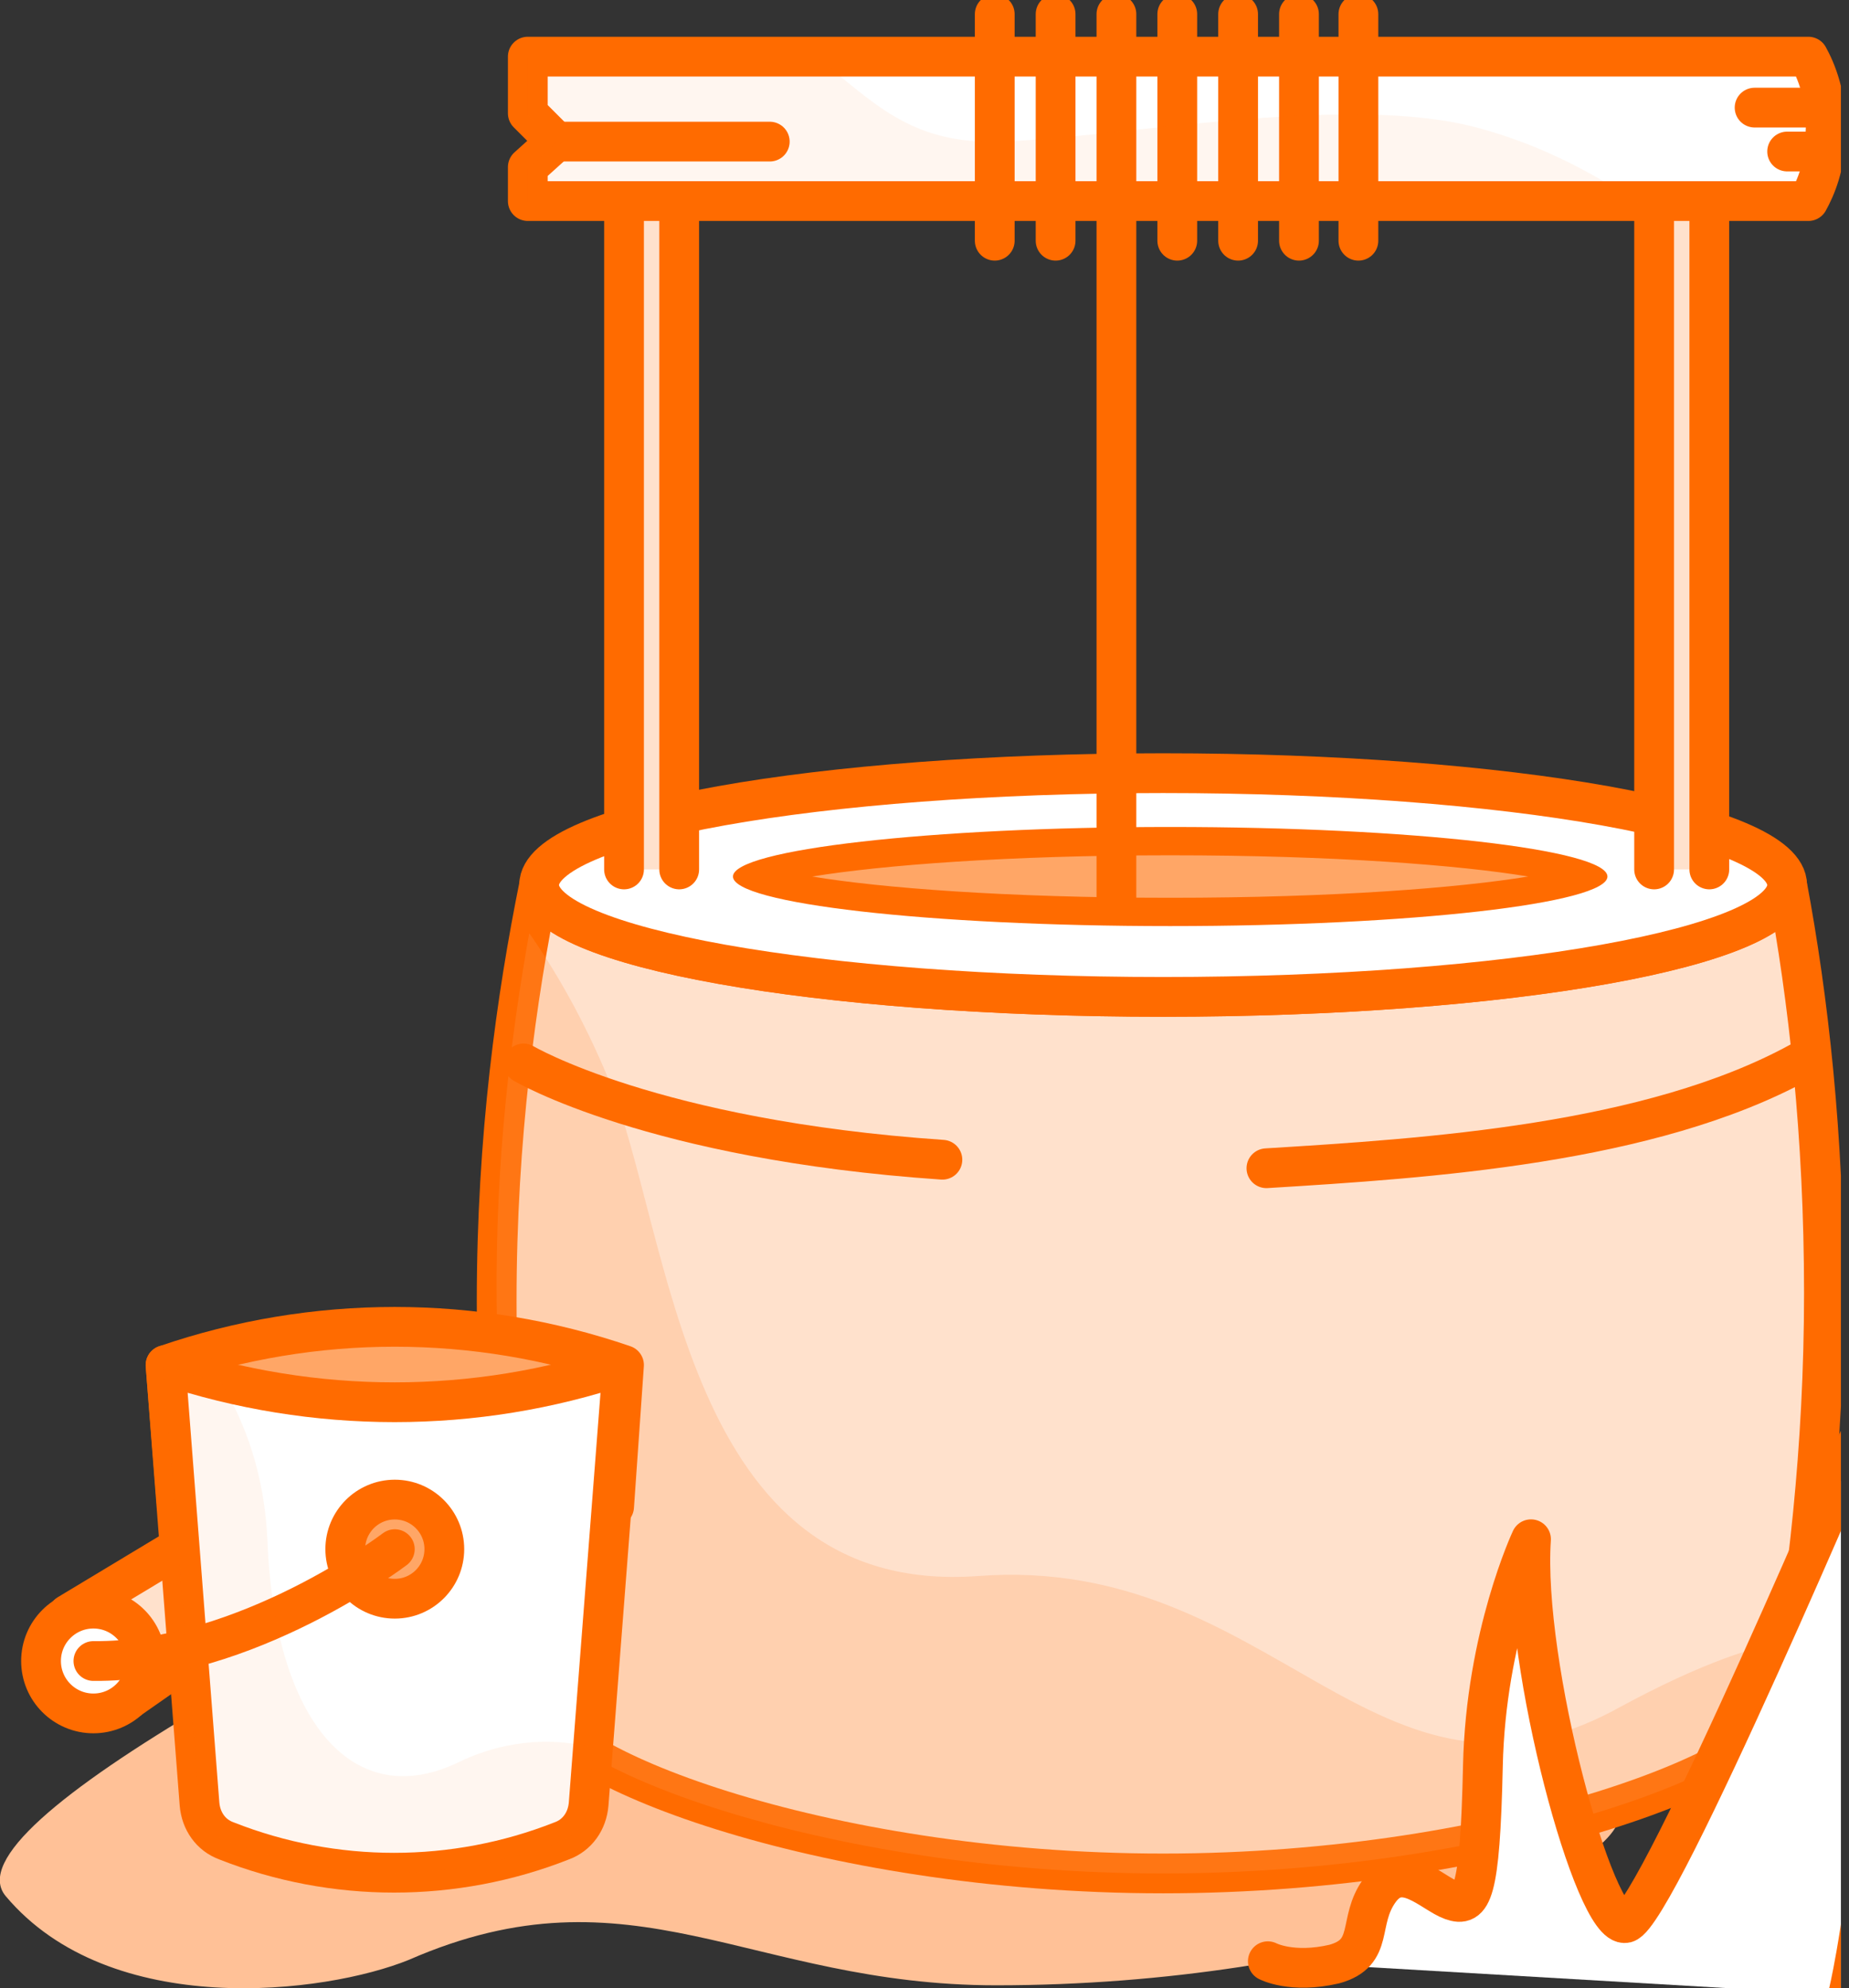 <svg width="93" height="100" viewBox="0 0 93 100" fill="none" xmlns="http://www.w3.org/2000/svg">
<rect x="0" y="0" width="93" height="100" fill="#333333" stroke="none"/>
<g clip-path="url(#clip0_1288_2996)">
<path d="M81.561 50.142C81.561 53.276 -5.693 88.177 0.285 95.37C5.552 101.638 16.369 100.285 20.569 98.576C31.813 93.661 37.721 99.858 50.104 99.858C67.47 99.858 81.49 94.302 81.49 91.168C82.487 85.47 83.341 78.561 83.341 70.655C83.341 62.749 82.558 55.84 81.561 50.142Z" fill="#FFC197"/>
<path d="M89.889 44.516C89.889 47.65 75.797 50.142 58.503 50.142C41.137 50.142 27.117 47.65 27.117 44.516C25.978 50.142 24.981 57.194 24.981 65.456C24.981 73.291 25.978 80.057 27.117 85.541C27.117 88.675 41.208 94.231 58.503 94.231C75.797 94.231 89.889 88.675 89.889 85.541C90.885 79.843 91.739 72.934 91.739 65.028C91.739 57.123 90.956 50.214 89.889 44.516Z" fill="#FFE1CC" stroke="#FF6B00" stroke-width="2" stroke-miterlimit="10" stroke-linecap="round" stroke-linejoin="round"/>
<path d="M58.502 38.889C41.137 38.889 27.116 41.382 27.116 44.516C27.116 47.65 41.208 50.142 58.502 50.142C75.868 50.142 89.888 47.65 89.888 44.516C89.888 41.382 75.868 38.889 58.502 38.889Z" fill="white" stroke="#FF6B00" stroke-width="2" stroke-miterlimit="10" stroke-linecap="round" stroke-linejoin="round"/>
<path d="M58.858 45.869C70.453 45.869 79.853 45.072 79.853 44.088C79.853 43.105 70.453 42.308 58.858 42.308C47.262 42.308 37.862 43.105 37.862 44.088C37.862 45.072 47.262 45.869 58.858 45.869Z" fill="#FFA666"/>
<path d="M58.858 43.02C67.114 43.02 73.448 43.519 76.864 44.088C73.377 44.658 67.114 45.157 58.858 45.157C50.602 45.157 44.268 44.658 40.852 44.088C44.339 43.519 50.673 43.02 58.858 43.02ZM58.858 41.596C46.759 41.596 36.866 42.735 36.866 44.088C36.866 45.442 46.688 46.581 58.858 46.581C70.957 46.581 80.85 45.442 80.85 44.088C80.85 42.735 71.028 41.596 58.858 41.596Z" fill="#FF6B00"/>
<path d="M34.162 43.732V9.402H31.387V43.732" fill="#FFE1CC"/>
<path d="M34.162 43.732V9.402H31.387V43.732" stroke="#FF6B00" stroke-width="2" stroke-miterlimit="10" stroke-linecap="round" stroke-linejoin="round"/>
<path d="M85.974 43.732V9.402H83.198V43.732" fill="#FFE1CC"/>
<path d="M85.974 43.732V9.402H83.198V43.732" stroke="#FF6B00" stroke-width="2" stroke-miterlimit="10" stroke-linecap="round" stroke-linejoin="round"/>
<path d="M90.956 10.114H26.547V8.405L27.97 7.122L26.547 5.698V2.849H90.956C91.312 3.49 91.952 4.915 91.81 6.838C91.81 8.333 91.312 9.473 90.956 10.114Z" fill="white" stroke="#FF6B00" stroke-width="2" stroke-miterlimit="10" stroke-linecap="round" stroke-linejoin="round"/>
<path d="M50.033 0.712V12.108" stroke="#FF6B00" stroke-width="2" stroke-miterlimit="10" stroke-linecap="round" stroke-linejoin="round"/>
<path d="M53.094 0.712V12.108" stroke="#FF6B00" stroke-width="2" stroke-miterlimit="10" stroke-linecap="round" stroke-linejoin="round"/>
<path d="M56.153 0.712V45.157" stroke="#FF6B00" stroke-width="2" stroke-miterlimit="10" stroke-linecap="round" stroke-linejoin="round"/>
<path d="M59.214 0.712V12.108" stroke="#FF6B00" stroke-width="2" stroke-miterlimit="10" stroke-linecap="round" stroke-linejoin="round"/>
<path d="M62.274 0.712V12.108" stroke="#FF6B00" stroke-width="2" stroke-miterlimit="10" stroke-linecap="round" stroke-linejoin="round"/>
<path d="M65.335 0.712V12.108" stroke="#FF6B00" stroke-width="2" stroke-miterlimit="10" stroke-linecap="round" stroke-linejoin="round"/>
<path d="M68.324 0.712V12.108" stroke="#FF6B00" stroke-width="2" stroke-miterlimit="10" stroke-linecap="round" stroke-linejoin="round"/>
<g opacity="0.24">
<path d="M27.116 85.541C27.116 88.675 41.208 94.231 58.502 94.231C75.797 94.231 89.888 88.675 89.888 85.541C90.031 84.544 90.244 83.547 90.387 82.479C88.465 82.692 85.618 83.618 81.419 85.897C69.249 92.593 64.125 78.134 49.179 79.273C34.304 80.342 33.806 61.966 30.604 54.273C29.394 51.353 27.97 48.86 26.618 46.937C25.693 52.137 24.91 58.405 24.981 65.527C25.052 73.362 25.977 80.128 27.116 85.541Z" fill="#FF9A55"/>
</g>
<path d="M88.252 5.413H91.526" stroke="#FF6B00" stroke-width="2" stroke-miterlimit="10" stroke-linecap="round" stroke-linejoin="round"/>
<path d="M27.971 7.123H38.717" stroke="#FF6B00" stroke-width="2" stroke-miterlimit="10" stroke-linecap="round" stroke-linejoin="round"/>
<path d="M89.889 7.621H91.241" stroke="#FF6B00" stroke-width="2" stroke-miterlimit="10" stroke-linecap="round" stroke-linejoin="round"/>
<path d="M63.698 58.761C71.812 58.262 82.985 57.55 90.529 53.419" stroke="#FF6B00" stroke-width="2" stroke-miterlimit="10" stroke-linecap="round" stroke-linejoin="round"/>
<path d="M26.334 53.49C26.334 53.49 32.81 57.336 47.4 58.333" stroke="#FF6B00" stroke-width="2" stroke-miterlimit="10" stroke-linecap="round" stroke-linejoin="round"/>
<path d="M3.417 81.197L11.103 76.567L12.1 81.553L6.193 85.684" fill="#FFE1CC"/>
<path d="M3.417 81.197L11.103 76.567L12.1 81.553L6.193 85.684" stroke="#FF6B00" stroke-width="2" stroke-miterlimit="10" stroke-linecap="round" stroke-linejoin="round"/>
<path d="M4.698 86.182C6.152 86.182 7.331 85.002 7.331 83.547C7.331 82.092 6.152 80.912 4.698 80.912C3.243 80.912 2.064 82.092 2.064 83.547C2.064 85.002 3.243 86.182 4.698 86.182Z" fill="white" stroke="#FF6B00" stroke-width="2" stroke-miterlimit="10" stroke-linecap="round" stroke-linejoin="round"/>
<path d="M31.386 68.661C23.913 66.097 15.8 66.097 8.327 68.661L8.897 75.784H30.888L31.386 68.661Z" fill="#FFA666" stroke="#FF6B00" stroke-width="2" stroke-miterlimit="10" stroke-linecap="round" stroke-linejoin="round"/>
<path d="M8.327 68.661L10.035 90.741C10.106 91.596 10.605 92.308 11.387 92.593C16.796 94.729 22.846 94.729 28.255 92.593C29.038 92.308 29.536 91.596 29.607 90.741L31.315 68.661C23.913 71.154 15.8 71.154 8.327 68.661Z" fill="white" stroke="#FF6B00" stroke-width="2" stroke-miterlimit="10" stroke-linecap="round" stroke-linejoin="round"/>
<path d="M19.857 80.413C21.233 80.413 22.348 79.297 22.348 77.92C22.348 76.543 21.233 75.427 19.857 75.427C18.482 75.427 17.366 76.543 17.366 77.92C17.366 79.297 18.482 80.413 19.857 80.413Z" fill="#FFA666" stroke="#FF6B00" stroke-width="2" stroke-miterlimit="10" stroke-linecap="round" stroke-linejoin="round"/>
<path d="M19.858 77.92C19.858 77.92 12.385 83.618 4.698 83.547" stroke="#FF6B00" stroke-width="2" stroke-miterlimit="10" stroke-linecap="round" stroke-linejoin="round"/>
<g opacity="0.24">
<path opacity="0.24" d="M10.036 90.741C10.107 91.596 10.605 92.308 11.388 92.593C16.797 94.729 22.847 94.729 28.256 92.593C29.038 92.308 29.537 91.596 29.608 90.741L29.821 87.892C28.042 87.464 25.693 87.393 23.131 88.604C17.794 91.239 13.808 86.61 13.452 77.493C13.31 74.145 12.313 71.51 11.104 69.516C10.107 69.302 9.182 69.017 8.186 68.661L10.036 90.741Z" fill="#FF6B00"/>
</g>
<g opacity="0.24">
<path opacity="0.24" d="M50.033 7.123C45.763 7.194 43.912 5.128 41.137 2.92H26.547V5.769L27.97 7.194L26.547 8.476V10.185H82.344C80.352 8.832 77.647 7.336 74.516 6.481C67.826 4.558 55.727 7.051 50.033 7.123Z" fill="#FF6B00"/>
</g>
<path d="M92.948 100.356C92.948 100.356 95.724 89.103 94.087 71.011C94.087 71.011 83.34 96.368 81.775 96.724C80.209 97.08 76.579 83.689 77.006 77.422C77.006 77.422 74.729 82.265 74.586 88.818C74.444 95.37 74.017 95.94 73.021 95.584C72.024 95.228 70.53 93.519 69.391 95.085C68.252 96.652 69.177 98.219 67.114 98.789C64.978 99.288 63.769 98.647 63.769 98.647" fill="white"/>
<path d="M92.948 100.356C92.948 100.356 95.724 89.103 94.087 71.011C94.087 71.011 83.34 96.368 81.775 96.724C80.209 97.08 76.579 83.689 77.006 77.422C77.006 77.422 74.729 82.265 74.586 88.818C74.444 95.37 74.017 95.94 73.021 95.584C72.024 95.228 70.53 93.519 69.391 95.085C68.252 96.652 69.177 98.219 67.114 98.789C64.978 99.288 63.769 98.647 63.769 98.647" stroke="#FF6B00" stroke-width="2" stroke-miterlimit="10" stroke-linecap="round" stroke-linejoin="round"/>
</g>
<defs>
<clipPath id="clip0_1288_2996">
<rect width="92.593" height="100" fill="white"/>
</clipPath>
</defs>
</svg>
